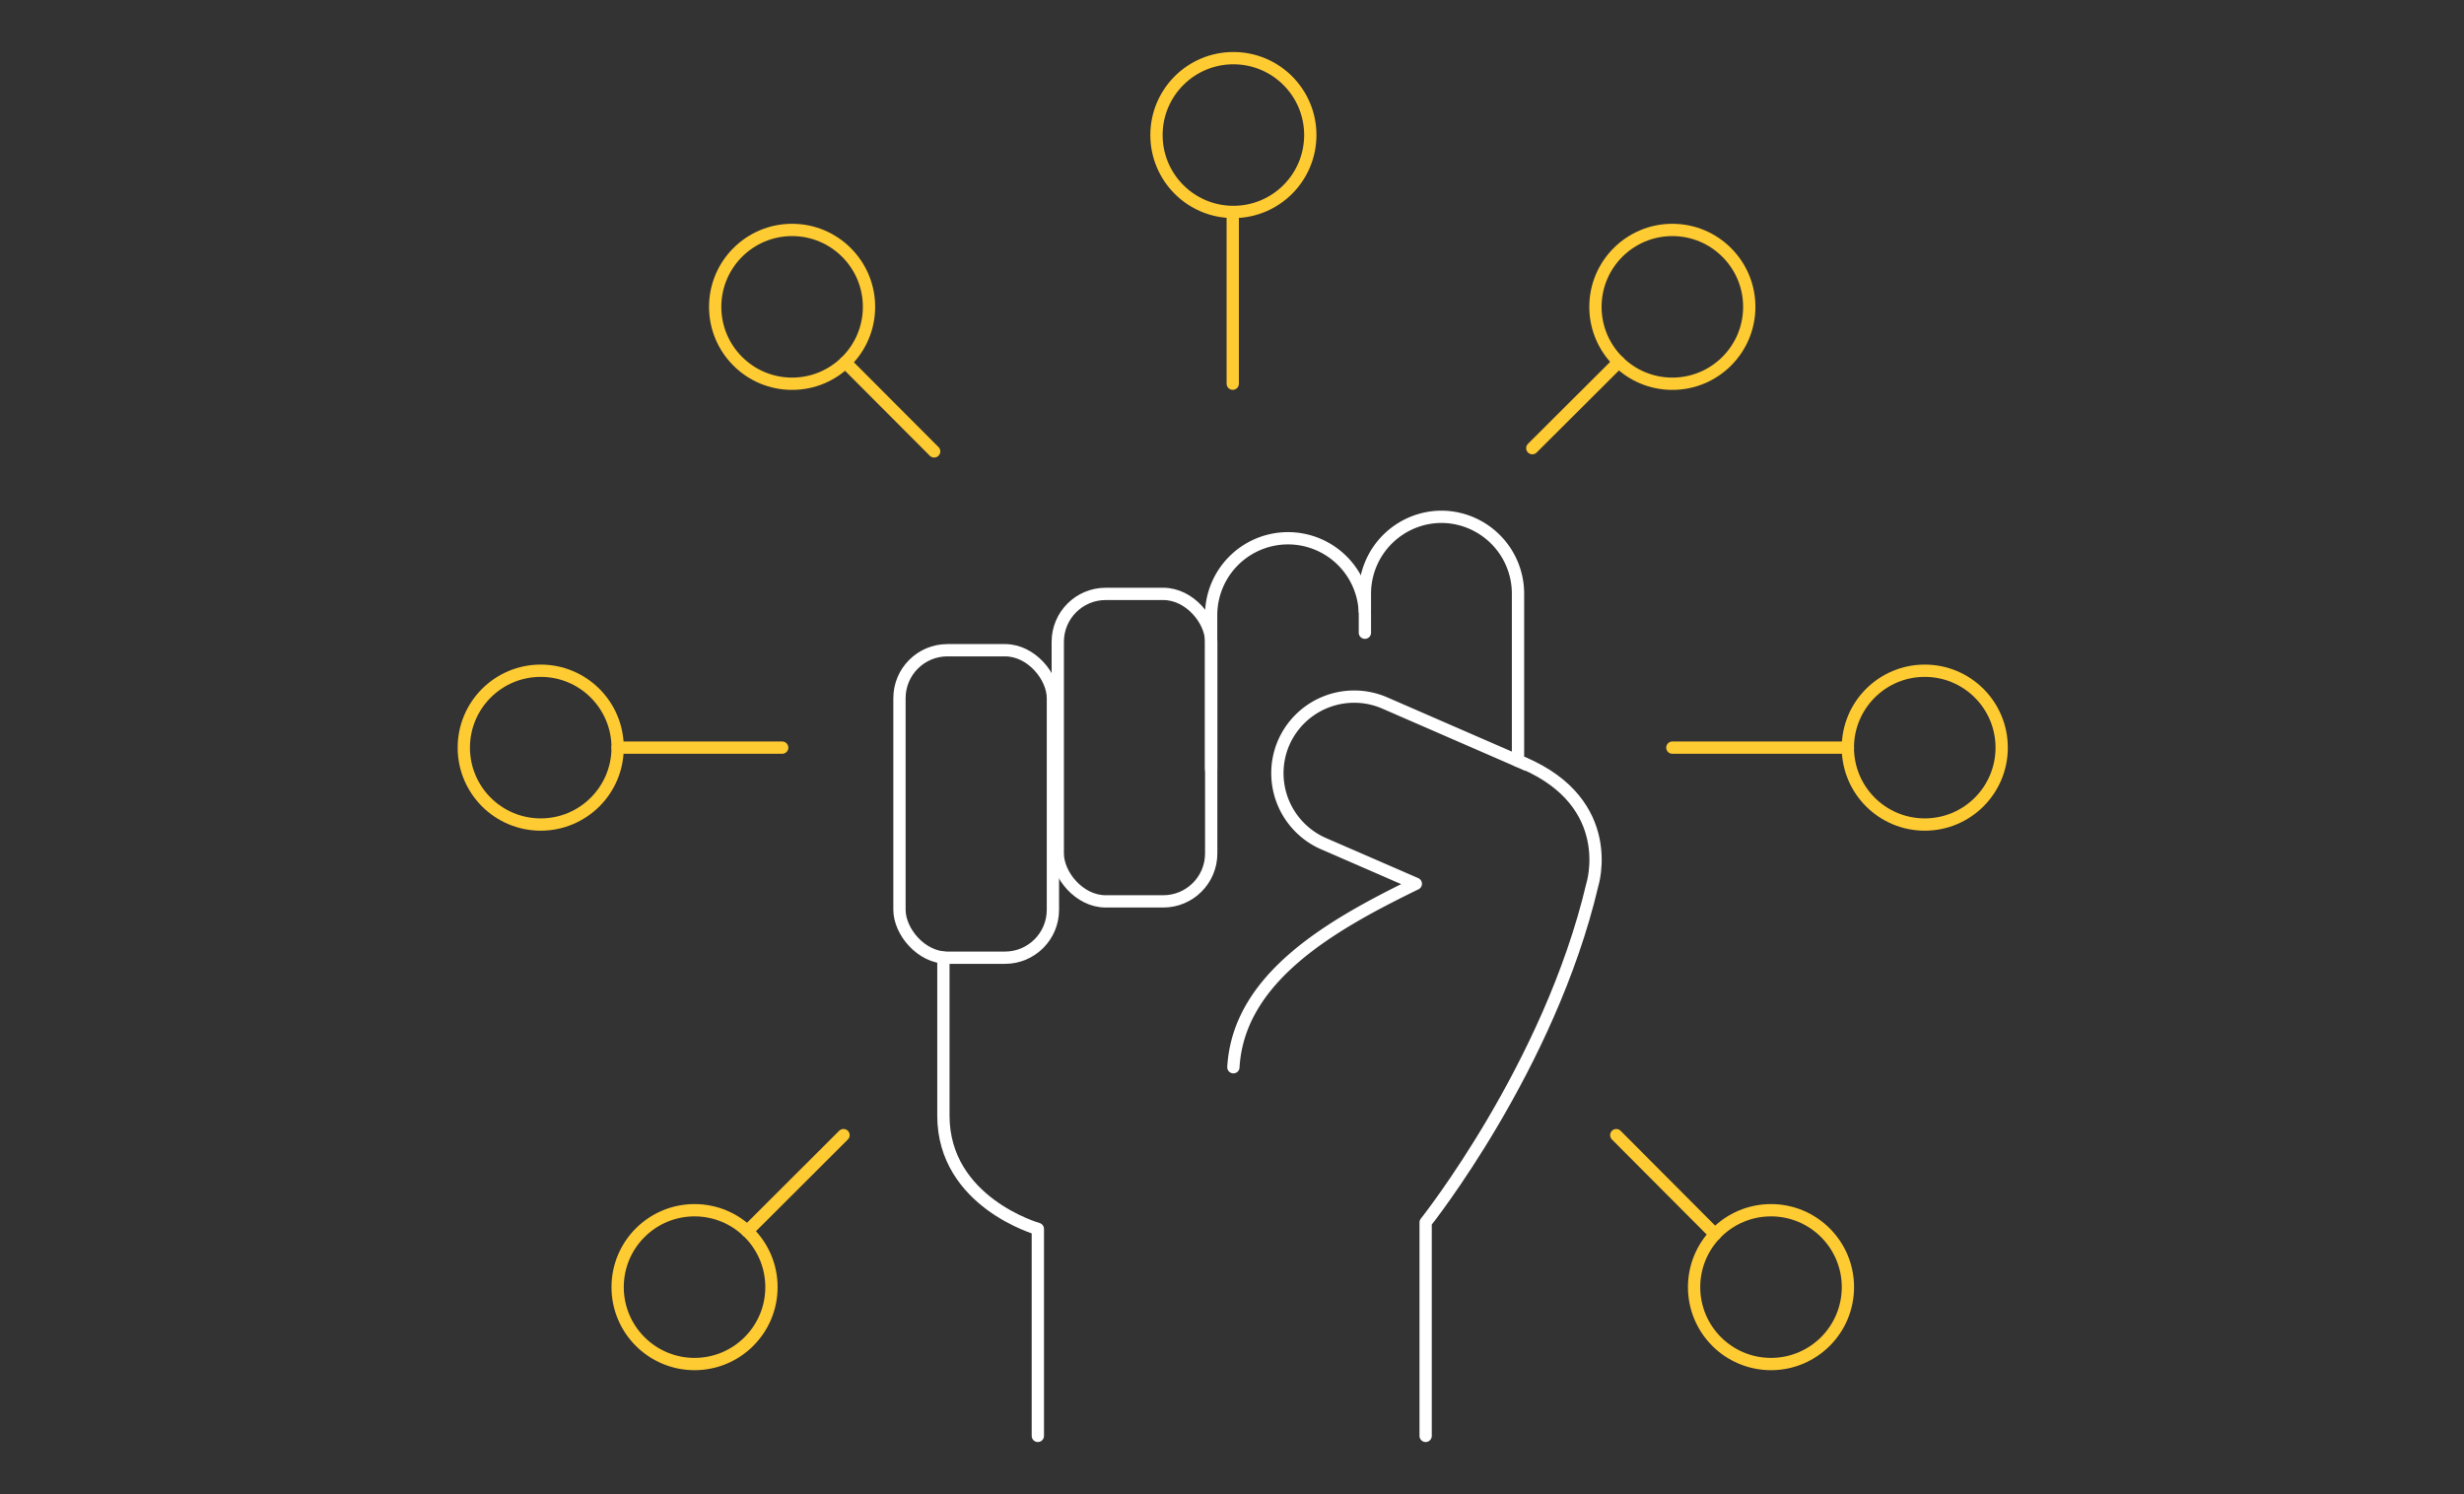 <svg id="icons" xmlns="http://www.w3.org/2000/svg" viewBox="0 0 380.91 231"><rect x="0" y="0" width="380.91" height="231" fill="#333333" stroke="none"/><defs><style>.cls-1,.cls-2{fill:none;stroke-linecap:round;stroke-linejoin:round;stroke-width:1.9px;}.cls-1{stroke:#fff;}.cls-2{stroke:#ffcb32;}</style></defs><title>icon</title><g id="_02" data-name="02"><g id="_2" data-name="2"><path class="cls-1" d="M160.44,222v-32s-14.6-4.12-14.6-17.52V148.07"/><path class="cls-1" d="M190.67,165c0.81-14,15.44-22.14,28.2-28.36l-14.28-6.21a11.89,11.89,0,0,1-6.14-15.61h0a11.89,11.89,0,0,1,15.61-6.14l21.85,9.51"/><path class="cls-1" d="M220.39,222V189s19.15-24.05,25.77-52.22c0,0,4-12.54-10.69-18.83"/><rect class="cls-1" x="139.05" y="100.53" width="23.72" height="47.54" rx="7.41" ry="7.41"/><rect class="cls-1" x="163.52" y="91.82" width="23.72" height="47.54" rx="7.41" ry="7.41"/><path class="cls-1" d="M187.23,118.91V95.08a11.89,11.89,0,0,1,11.86-11.86h0A11.89,11.89,0,0,1,211,95.08v2.74"/><path class="cls-1" d="M234.67,117.64V91.76A11.89,11.89,0,0,0,222.81,79.9h0A11.89,11.89,0,0,0,211,91.76V94.5"/></g><g id="_1" data-name="1"><circle class="cls-2" cx="297.55" cy="115.59" r="11.89"/><circle class="cls-2" cx="258.53" cy="47.44" r="11.89"/><circle class="cls-2" cx="190.67" cy="20.88" r="11.89"/><circle class="cls-2" cx="122.45" cy="47.44" r="11.89"/><circle class="cls-2" cx="83.59" cy="115.59" r="11.89"/><circle class="cls-2" cx="107.37" cy="199" r="11.89"/><circle class="cls-2" cx="273.78" cy="199" r="11.89"/><line class="cls-2" x1="258.53" y1="115.59" x2="285.67" y2="115.59"/><line class="cls-2" x1="120.92" y1="115.59" x2="95.48" y2="115.59"/><line class="cls-2" x1="190.57" y1="59.32" x2="190.57" y2="32.88"/><line class="cls-2" x1="144.41" y1="69.79" x2="130.67" y2="56.02"/><line class="cls-2" x1="249.86" y1="175.5" x2="265.15" y2="190.84"/><line class="cls-2" x1="130.4" y1="175.5" x2="115.52" y2="190.35"/><line class="cls-2" x1="236.88" y1="69.29" x2="250.25" y2="55.96"/></g></g></svg>